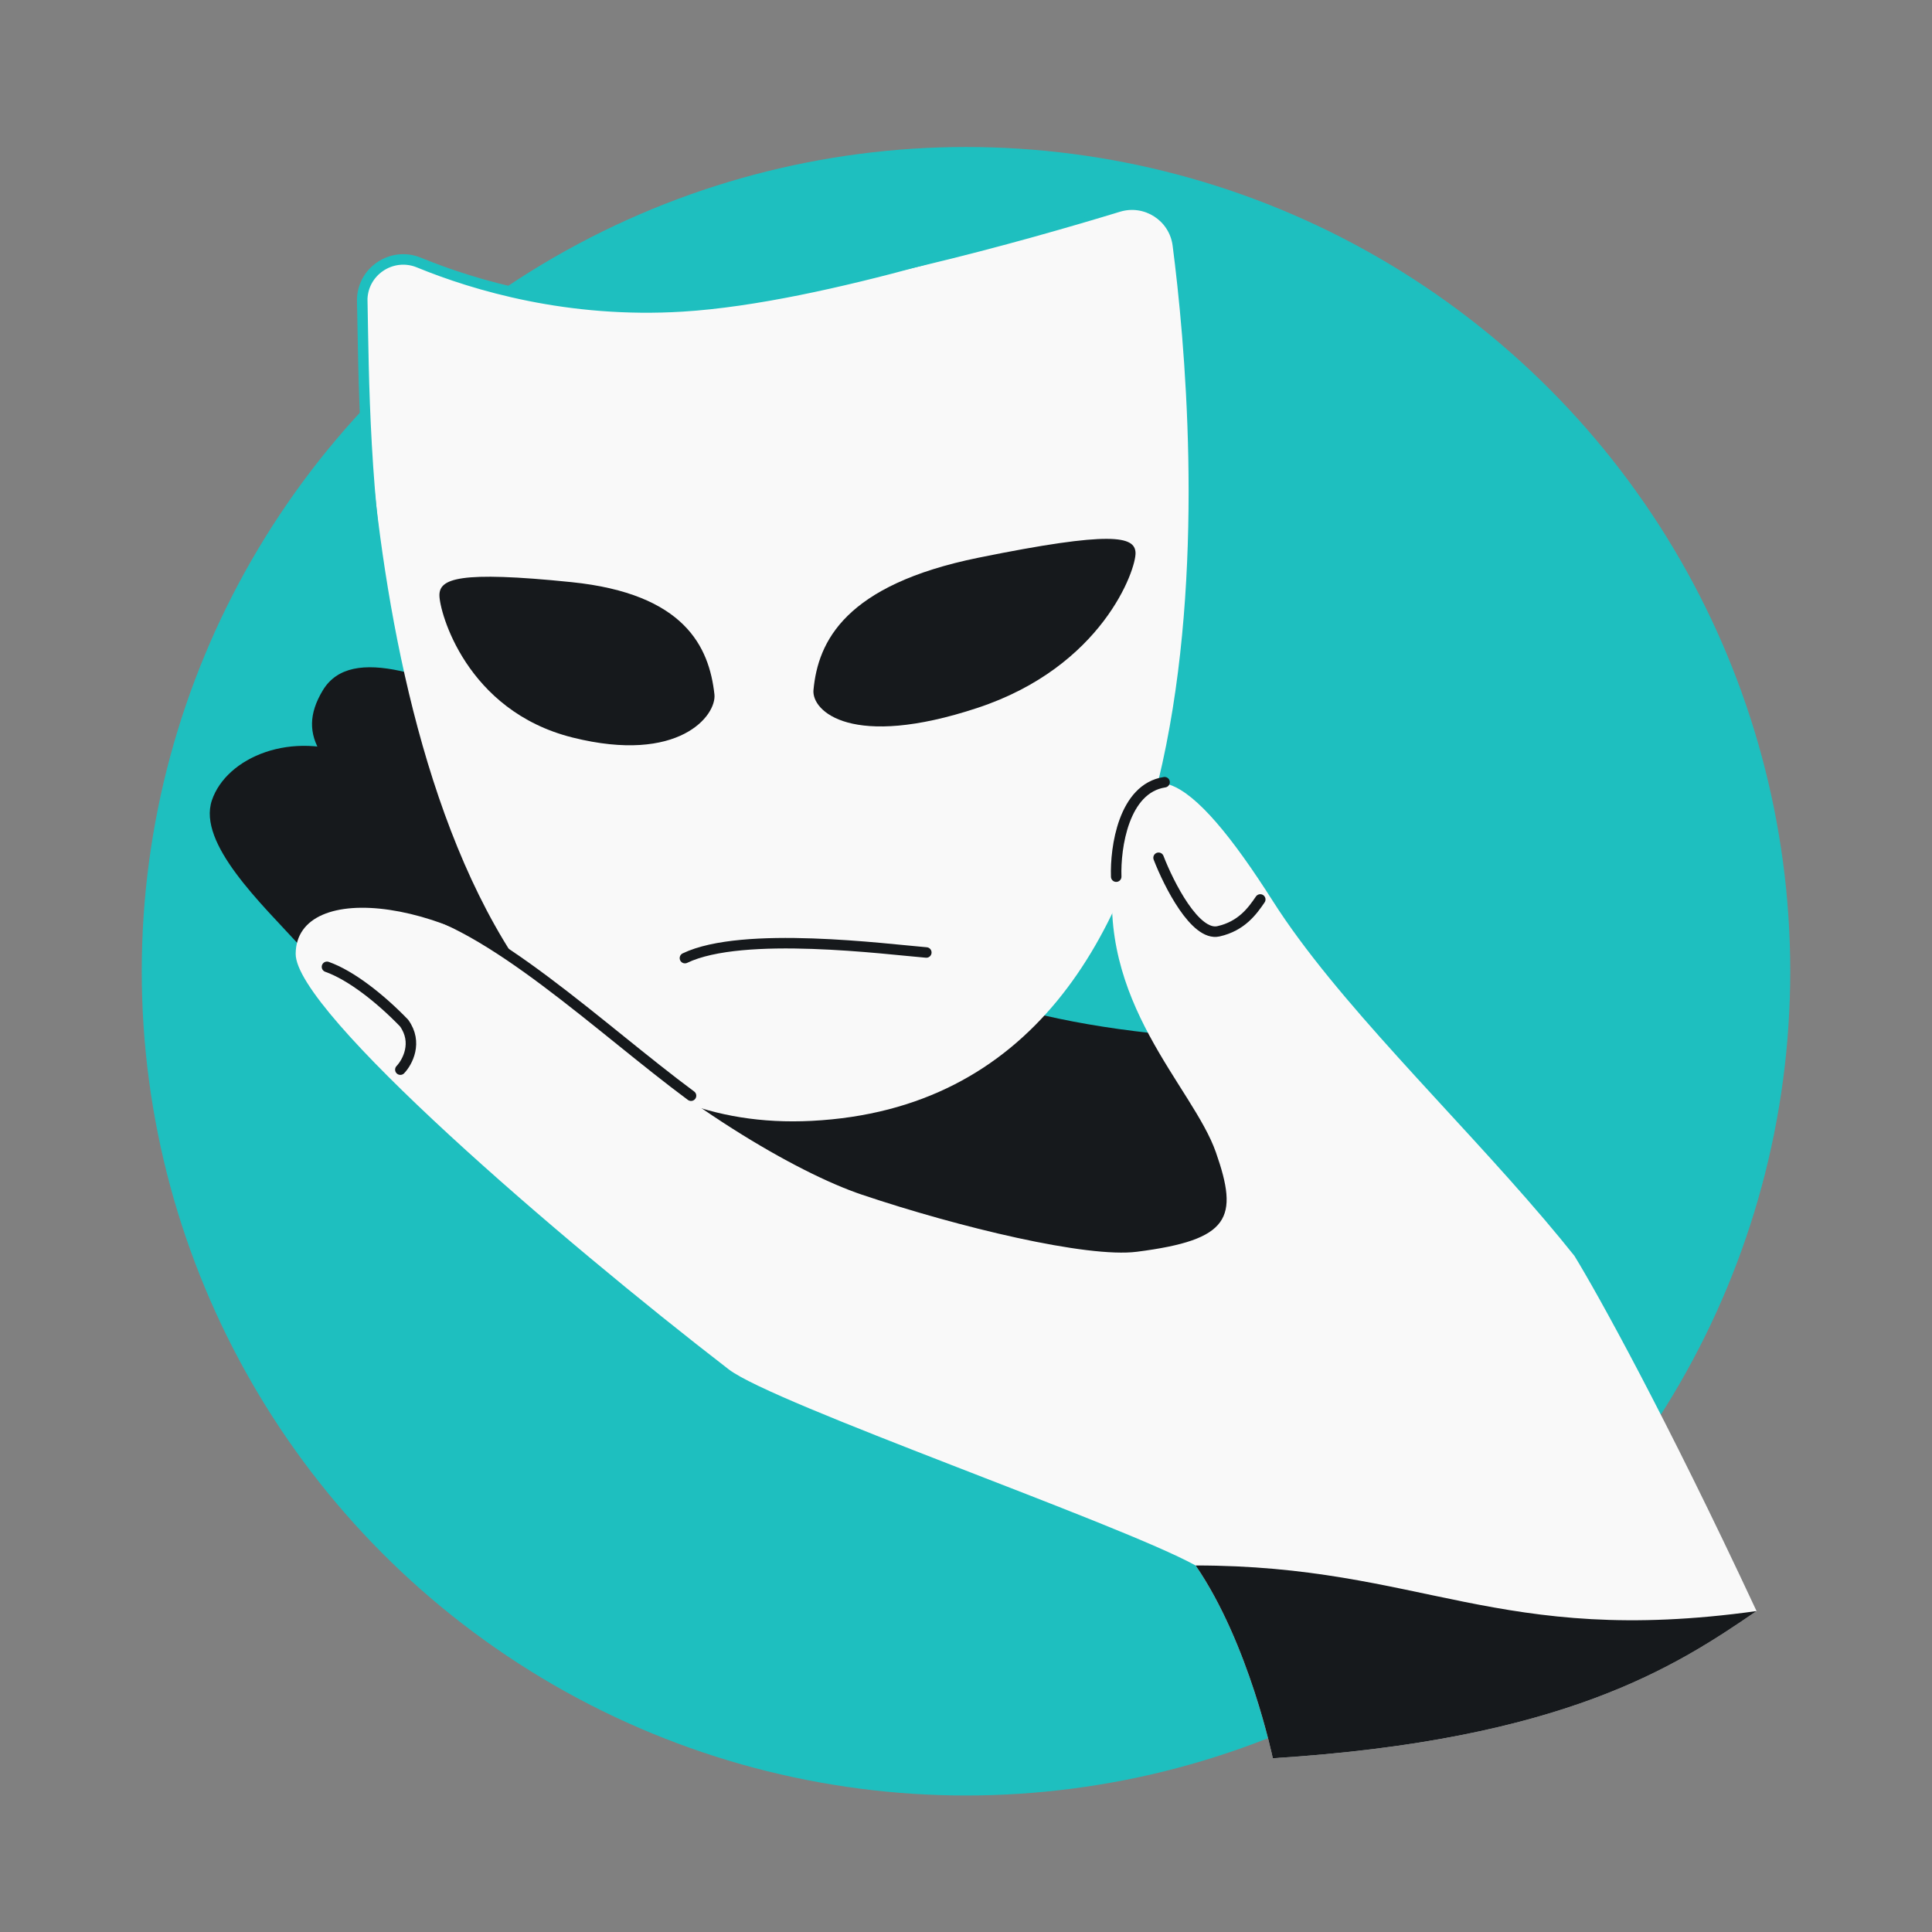 <svg width="368" height="368" viewBox="0 0 368 368" fill="none" xmlns="http://www.w3.org/2000/svg">
<rect x="0" y="0" width="368" height="368" fill="#808080" stroke="none"/>
<g clip-path="url(#clip0_4139_47677)">
<circle cx="184" cy="185" r="157" fill="#1EBFBF"/>
<path d="M73.766 155.646C61.892 146.275 56.033 140.552 61.482 131.503C66.931 122.454 82.535 128.942 99.987 136.667C149.267 158.481 153.118 191.617 225.96 197.401C252.757 192.406 249.007 206.939 236.917 233.36C224.826 259.782 172.903 251.445 127.848 229.435C82.793 207.426 73.756 155.645 73.756 155.645L73.766 155.646Z" fill="#16191C"/>
<path d="M57.09 180.116C49.834 172.165 37.599 160.668 40.355 152.459C43.111 144.249 55.63 138.932 67.836 144.115C80.043 149.299 108.46 168.924 108.46 168.924C108.46 168.924 94.314 181.487 80.003 182.989C65.692 184.491 57.09 180.116 57.09 180.116Z" fill="#16191C"/>
<path d="M164.173 227.558C182.612 233.759 207.049 239.644 216.541 238.431C234.34 236.162 235.984 232.012 231.6 219.488C227.217 206.963 208.632 190.813 212.262 165.043C215.891 139.273 226.91 147.192 242.438 171.62C254.518 190.623 276.706 211.748 294.231 232.352C296.18 234.645 298.072 236.931 299.886 239.207C304.218 246.253 317.222 269.65 334.582 306.873C319.363 317.292 298.018 331.44 242.438 334.904C242.438 334.904 237.919 313.009 227.737 298.185C213.401 290.255 147.293 267.375 138.802 260.829C106.834 236.185 56.233 192.718 56.319 181.668C56.426 167.412 86.7 170.684 107.994 190.537C129.288 210.389 151.883 223.422 164.173 227.558Z" fill="#F9F9F9"/>
<path d="M227.739 298.184C237.92 313.008 242.439 334.903 242.439 334.903C298.019 331.439 319.364 317.291 334.583 306.873C285.193 313.736 270.937 298.184 227.739 298.184Z" fill="#16191C"/>
<path d="M76.259 203.74C77.608 202.325 79.637 198.568 76.964 194.862C72.469 190.209 66.868 185.779 62.282 184.158" stroke="#16191C" stroke-width="2" stroke-linecap="round" stroke-linejoin="round"/>
<path d="M68.995 57.377C68.88 51.755 74.589 47.874 79.797 50.014C90.469 54.389 108.313 59.706 130.035 58.357C157.223 56.668 196.171 45.575 213.331 40.332C217.949 38.919 222.733 41.992 223.357 46.785C227.953 82.343 238.441 209.227 154.582 213.5C78.512 217.378 69.806 97.226 69.005 57.374L68.995 57.377Z" fill="#F9F9F9"/>
<path d="M68.996 57.377L67.996 57.398L68.022 58.709L69.28 58.336L68.996 57.377ZM79.797 50.013L79.418 50.938L79.418 50.939L79.797 50.013ZM130.036 58.357L129.974 57.359L130.036 58.357ZM69.005 57.374L70.005 57.354L69.979 56.042L68.721 56.416L69.005 57.374ZM72.968 120.419C73.071 120.962 73.595 121.318 74.137 121.215C74.68 121.112 75.036 120.589 74.933 120.046L72.968 120.419ZM69.995 57.357C69.895 52.462 74.869 49.07 79.418 50.938L80.177 49.088C74.309 46.678 67.866 51.049 67.996 57.398L69.995 57.357ZM79.418 50.939C90.183 55.352 108.181 60.716 130.098 59.355L129.974 57.359C108.445 58.696 90.756 53.425 80.177 49.088L79.418 50.939ZM130.098 59.355C157.437 57.657 196.401 44.424 213.482 39.206L212.898 37.293C195.66 42.559 157.01 55.679 129.974 57.359L130.098 59.355ZM68.721 56.416L68.711 56.419L69.28 58.336L69.29 58.333L68.721 56.416ZM74.933 120.046C70.269 95.477 70.284 71.229 70.005 57.354L68.006 57.394C68.283 71.218 68.266 95.651 72.968 120.419L74.933 120.046Z" fill="#1EBFBF"/>
<path d="M154.95 131.424C155.807 122.206 160.928 111.4 186.391 106.226C211.864 101.048 216.162 102.154 216.292 105.283C216.422 108.412 210.023 126.978 186.147 134.849C162.274 142.729 154.571 135.491 154.947 131.414L154.95 131.424Z" fill="#16191C"/>
<path d="M136.081 132.25C135.073 123.219 130.428 113.091 108.858 110.883C87.288 108.675 83.711 110.253 83.698 113.371C83.685 116.488 88.76 135.41 109.065 140.482C129.371 145.554 136.522 136.246 136.081 132.25Z" fill="#16191C"/>
<path d="M130.463 182.497C141.48 177.203 168.947 180.818 176.441 181.427" stroke="#16191C" stroke-width="2" stroke-linecap="round" stroke-linejoin="round"/>
<path d="M212.611 166.98C212.424 161.48 214.004 150.184 221.823 148.992M220.68 163.384C222.641 168.466 227.667 178.382 232.08 177.393C236.494 176.403 238.562 173.507 240.049 171.326" stroke="#16191C" stroke-width="2" stroke-linecap="round" stroke-linejoin="round"/>
<path d="M77.098 172.479C93.264 175.567 114.38 195.945 131.624 208.705" stroke="#16191C" stroke-width="2" stroke-linecap="round"/>
</g>
<defs>
<clipPath id="clip0_4139_47677">
<rect width="368" height="368" fill="white"/>
</clipPath>
</defs>
</svg>
